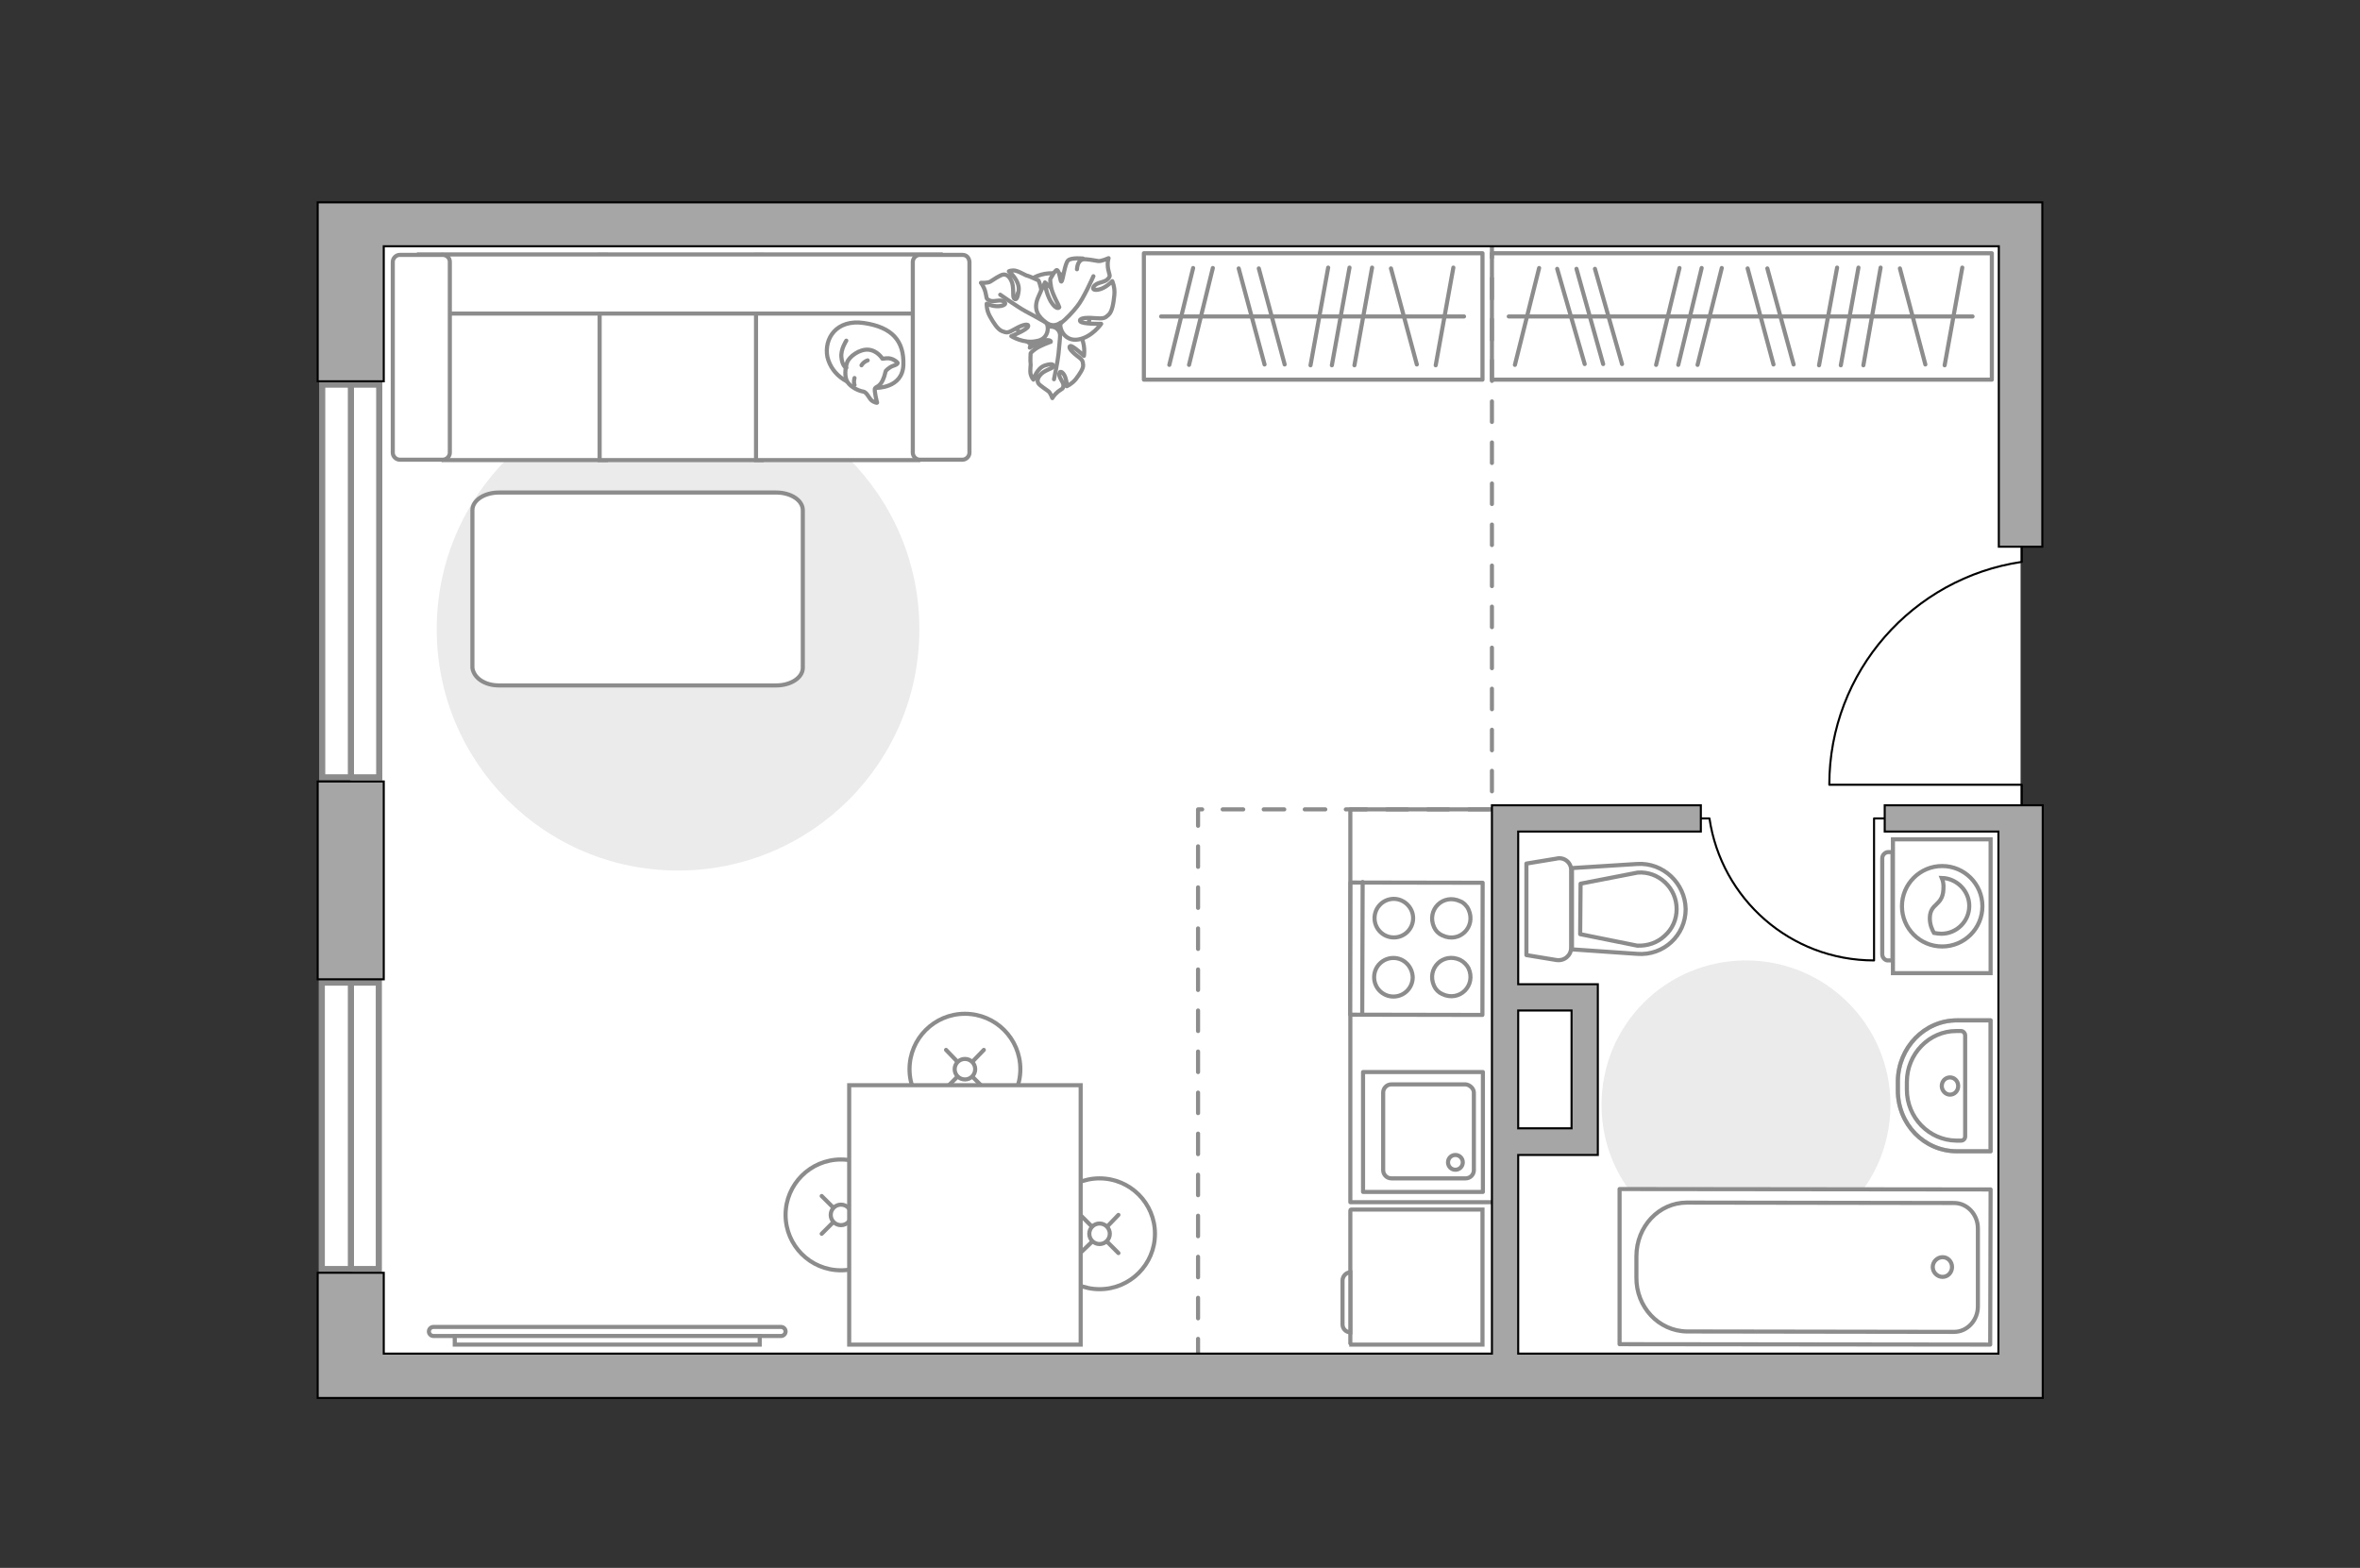<?xml version="1.0" encoding="utf-8"?>
<!-- Generator: Adobe Illustrator 28.2.0, SVG Export Plug-In . SVG Version: 6.00 Build 0)  -->
<svg version="1.1" id="Слой_1" xmlns="http://www.w3.org/2000/svg" xmlns:xlink="http://www.w3.org/1999/xlink" x="0px" y="0px"
	 viewBox="0 0 575 382" style="enable-background:new 0 0 575 382;" xml:space="preserve">
<rect x="0" y="0" width="575" height="382" fill="#333333" stroke="none"/>
<style type="text/css">
	.st0{fill:#FFFFFF;}
	.st1{fill:#EBEBEB;}
	.st2{fill:#FFFFFF;stroke:#8C8C8C;stroke-miterlimit:10;}
	.st3{fill:none;stroke:#8C8C8C;stroke-linecap:round;stroke-linejoin:round;stroke-miterlimit:10;}
	.st4{fill:#FFFFFF;stroke:#8C8C8C;stroke-linecap:round;stroke-linejoin:round;stroke-miterlimit:10;}
	.st5{fill:#FFFFFF;stroke:#8C8C8C;stroke-linecap:round;stroke-miterlimit:10;}
	.st6{fill:none;stroke:#8C8C8C;stroke-linecap:round;stroke-miterlimit:10;}
	.st7{fill:none;stroke:#000000;stroke-width:0.5;stroke-linecap:round;stroke-linejoin:round;stroke-miterlimit:10;}
	.st8{fill:#FFFFFF;stroke:#8C8C8C;stroke-width:1.5;stroke-linecap:round;stroke-miterlimit:10;}
	.st9{fill:none;stroke:#8C8C8C;stroke-width:1.5;stroke-linecap:round;stroke-miterlimit:10;}
	.st10{fill:none;stroke:#8C8C8C;stroke-linecap:round;stroke-linejoin:round;stroke-miterlimit:10;stroke-dasharray:5,5;}
	.st11{fill:#FFFFFF;stroke:#8C8C8C;stroke-width:1;stroke-linecap:round;stroke-linejoin:round;stroke-miterlimit:10;}
	
		.st12{opacity:0.5;fill:none;stroke:#8C8C8C;stroke-linecap:round;stroke-linejoin:round;stroke-miterlimit:10;enable-background:new    ;}
	.st13{fill:#A6A6A6;stroke:#000000;stroke-width:0.5;stroke-miterlimit:10;}
	.st14{fill-rule:evenodd;clip-rule:evenodd;fill:#FFFFFF;fill-opacity:0.1;stroke:#8C8C8C;stroke-miterlimit:10;}
</style>
<g id="bg_1_">
	<rect x="85.3" y="54.6" class="st0" width="407" height="280.7"/>
</g>
<g id="furniture_1_">
	<path id="Vector_96_00000079456703536150521150000006930263019640798092_" class="st1" d="M224,153.3c0-32.5-26.3-58.8-58.8-58.8
		s-58.8,26.3-58.8,58.8s26.3,58.8,58.8,58.8S224,185.8,224,153.3z"/>
	<path id="Vector_96_00000011016647860333706810000016141237965823497878_" class="st1" d="M460.6,269.2c0-19.5-15.8-35.2-35.2-35.2
		c-19.5,0-35.2,15.7-35.2,35.2s15.8,35.2,35.2,35.2S460.6,288.7,460.6,269.2z"/>
	<g>
		<path id="Vector_8_00000083780059860252287090000015224566760980825519_" class="st2" d="M329.2,327.6h32v-32.9h-32
			c-0.1,0-0.2,0.1-0.2,0.2v32.4C329.1,327.5,329.2,327.5,329.2,327.6z"/>
		<path id="Vector_9_00000053516728167246140270000012885723885055611526_" class="st2" d="M327.1,312v10.7c0,1,0.8,1.9,1.9,1.9V310
			C328,310,327.1,310.9,327.1,312z"/>
	</g>
	<g>
		<rect x="363.5" y="61.7" class="st3" width="121.8" height="30.8"/>
		<line class="st3" x1="454" y1="89" x2="458.2" y2="65.2"/>
		<line class="st3" x1="473.8" y1="89" x2="478.1" y2="65.2"/>
		<line class="st3" x1="448.5" y1="89" x2="452.8" y2="65.2"/>
		<line class="st3" x1="395.2" y1="88.7" x2="388.6" y2="65.5"/>
		<line class="st3" x1="390.6" y1="88.7" x2="384.1" y2="65.5"/>
		<line class="st3" x1="386.1" y1="88.7" x2="379.4" y2="65.5"/>
		<line class="st3" x1="443.2" y1="89" x2="447.6" y2="65.2"/>
		<line class="st3" x1="437" y1="88.8" x2="430.6" y2="65.4"/>
		<line class="st3" x1="469.1" y1="88.8" x2="462.9" y2="65.4"/>
		<line class="st3" x1="432.1" y1="88.8" x2="425.8" y2="65.4"/>
		<line class="st3" x1="413.6" y1="88.9" x2="419.5" y2="65.3"/>
		<line class="st3" x1="403.5" y1="88.9" x2="409.2" y2="65.3"/>
		<line class="st3" x1="369.1" y1="88.9" x2="375" y2="65.3"/>
		<line class="st3" x1="408.9" y1="88.9" x2="414.6" y2="65.3"/>
		<line class="st3" x1="367.6" y1="77.1" x2="480.6" y2="77.1"/>
	</g>
	<g>
		<rect x="278.7" y="61.7" class="st3" width="82.5" height="30.8"/>
		<line class="st3" x1="330" y1="89" x2="334.3" y2="65.2"/>
		<line class="st3" x1="349.8" y1="89" x2="354.1" y2="65.2"/>
		<line class="st3" x1="324.5" y1="89" x2="328.8" y2="65.2"/>
		<line class="st3" x1="319.3" y1="89" x2="323.6" y2="65.2"/>
		<line class="st3" x1="313" y1="88.8" x2="306.7" y2="65.4"/>
		<line class="st3" x1="345.2" y1="88.8" x2="338.9" y2="65.4"/>
		<line class="st3" x1="308.1" y1="88.8" x2="301.8" y2="65.4"/>
		<line class="st3" x1="289.7" y1="88.9" x2="295.5" y2="65.3"/>
		<line class="st3" x1="284.9" y1="88.9" x2="290.7" y2="65.3"/>
		<line class="st3" x1="282.9" y1="77.1" x2="356.7" y2="77.1"/>
	</g>
	<g>
		<path id="Vector_60_00000009574076658842016950000002285863602283498674_" class="st2" d="M265.6,75.2c-0.4-5.2-4.9-9-10.1-8.6
			s-9,4.9-8.6,10.1s4.9,9,10.1,8.6C262.1,84.9,266,80.4,265.6,75.2z"/>
		<path class="st4" d="M263,81.5c1.6,2.1,1.1,5.2,1.1,5.2s-2.7-2.5-3.3-2.4c-0.6,0.2,0,1.1,1.5,2.3c1.5,1.1,1.5,1.3,1.6,2.3
			c0.1,0.9-0.9,2.3-1.8,3.5c-1,1.2-2.2,1.7-2.2,1.7s0.1-0.9-0.3-2c-0.3-1.1-1.3-2.1-1.5-1.1s1,2,1,2.9c-0.1,1-0.3,0.7-1.3,1.5
			s-1.4,1.6-1.4,1.6s-0.5-1.4-1-1.7c-0.5-0.4-2.1-1.4-2.4-1.9s-0.3-1.2,0.5-2.1c0.8-1,2.8-1.5,3.1-1.9c0.2-0.4,0.1-1-1.9-0.4
			c-2.1,0.6-2.9,3.5-2.9,3.5s-0.5-0.5-0.7-1.4s0.1-2.3,0-2.6s0-2.4,0-2.4s0.1-0.3,1.2-1.1c1.1-0.8,3.6-1.7,3.7-1.7s0.1-0.6-1.4-0.4
			c-1.4,0.2-3.7,1.8-3.7,1.8s0-0.1,0.9-2.6c0.9-2.4,2.7-2.7,4.5-2.5s2,1.9,2,1.9C259,80.4,261.5,79.4,263,81.5z"/>
		<path class="st3" d="M257.5,77.1c0.6,1.4,0.9,2.8,0.8,4.3c0,1-0.3,3.5-0.4,4.8c-0.2,2-1.1,6.2-1.1,6.2"/>
		<path class="st4" d="M252.5,83.1c-3.1,0.7-6.1-1.2-6.1-1.2s4-1.6,4.1-2.4c0.2-0.7-1.2-0.5-3.1,0.6s-2.1,1-3.2,0.6s-2.1-2-3-3.6
			s-0.8-3.1-0.8-3.1s1,0.5,2.3,0.6s2.9-0.4,1.9-1.1c-0.9-0.7-2.5,0.2-3.5-0.3s-0.6-0.5-1-2s-1.1-2.3-1.1-2.3s1.7,0.1,2.3-0.3
			s2.4-1.6,3.1-1.7c0.6-0.1,1.4,0.2,2,1.5c0.7,1.3,0.3,3.8,0.6,4.2c0.3,0.5,0.9,0.7,1.2-1.8s-2.4-4.7-2.4-4.7s0.8-0.4,1.8-0.1
			c1.1,0.3,2.4,1.2,2.8,1.2c0.4,0.1,2.6,1.1,2.6,1.1s0.2,0.2,0.6,1.8s0,4.7,0.1,4.8c0,0.2,0.7,0.4,1.1-1.3c0.4-1.6-0.2-4.8-0.2-4.8
			s0.2,0.1,2.4,2.2c2.2,2.1,1.7,4.1,0.6,6c-1,1.9-2.9,1.3-2.9,1.3C255.8,79.5,255.5,82.7,252.5,83.1z"/>
		<path class="st3" d="M259.6,79.6c-1.7,0.1-3.4-0.3-4.9-1.1c-1-0.6-3.6-2-4.9-2.7c-2-1.1-6.1-4-6.1-4"/>
		<g>
			<path class="st4" d="M263.9,63c0,0-2.7-0.3-3.6,0.4c-0.9,0.7-1.3,5-1.7,5.2c-0.3,0.1-0.4-2.6-1.1-2.8c-0.4-0.1-1.6,2.2-1.6,2.2
				s-0.1,0.3,0.2,2c0.3,1.7,2,4.6,2,4.8s-0.6,0.7-1.7-0.8c-1.2-1.5-1.9-4.9-1.9-4.9s-0.2,0.2-1.5,3.2c-1.4,3.1,0,4.9,1.9,6.3
				s3.5,0,3.5,0c-0.4,1.6,1.1,4.7,4.4,4.1s5.5-3.8,5.5-3.8s-4.6,0.1-5.1-0.6c-0.4-0.7,1-1,3.4-0.8s2.6,0,3.5-0.8s1.2-2.9,1.4-4.8
				s-0.5-3.4-0.5-3.4s-0.8,0.9-2.1,1.6s-3.1,0.8-2.4-0.3c0.7-1.1,2.6-0.9,3.4-1.8s0.4-0.8,0.1-2.4s0.1-2.7,0.1-2.7s-1.8,0.8-2.5,0.7
				s-3.1-0.6-3.8-0.4c-0.7,0.2-1.3,0.9-1.4,2.4"/>
			<path class="st3" d="M258.4,78.8c1.4-1.1,3-2.8,4-4.1c1.6-1.9,4-7.4,4-7.4"/>
		</g>
	</g>
	<g>
		<path id="Vector_54_00000157302931384749234690000014526139861406189452_" class="st2" d="M108.1,112.1h39.5v-50h-39.5
			C108.1,62.1,108.1,112.1,108.1,112.1z"/>
		<path id="Vector_55_00000008843275305996192990000012852552937593813174_" class="st2" d="M146.1,112.1h39.5v-50h-39.5V112.1z"/>
		<path id="Vector_56_00000144332587636197492270000001889282353768934074_" class="st2" d="M184.2,112.1h39.5v-50h-39.5V112.1z"/>
		<path id="Vector_57_00000178192343536508154070000011597176213408088487_" class="st2" d="M229.2,76.4V62h-127l3.7,14.4H229.2z"/>
		<path id="Vector_58_00000078002982876953902250000009925051587557865103_" class="st2" d="M107.8,62.1H97.4
			c-0.9,0-1.7,0.8-1.7,1.7v46.5c0,0.9,0.8,1.7,1.7,1.7h10.5c0.9,0,1.7-0.8,1.7-1.7V63.8C109.6,62.8,108.8,62.1,107.8,62.1z"/>
		<path id="Vector_59_00000027573792522448691690000012050214088158249386_" class="st2" d="M234.5,62.1h-10.4
			c-0.9,0-1.7,0.8-1.7,1.7v46.5c0,0.9,0.8,1.7,1.7,1.7h10.4c0.9,0,1.7-0.8,1.7-1.7V63.8C236.1,62.8,235.5,62.1,234.5,62.1z"/>
		<g>
			<path class="st4" d="M201.6,87c-0.9-4.5,2.2-9.3,8.9-8.3c6.8,1,9.8,4.3,9.6,10.2c-0.2,5.8-6.7,5.6-6.7,5.6
				C207,94.5,202.7,91.5,201.6,87z"/>
			<path class="st4" d="M213.2,94.6c-0.3,0.5,0.5,3.5,0.5,3.5s0,0.2-1-0.3s-1.3-2.2-2.4-2.4c-1.2-0.2-3-1.1-3.8-2.3
				c-0.8-1.2-0.6-3.4-0.1-4.8s3-3.3,5.2-3.1c2.2,0.2,3.4,2.2,3.4,2.2s0,0,0.9-0.1c1.7-0.2,2.8,1.1,2.8,1.1s0.2,0.3-1,0.7
				s-1.9,1.3-1.9,1.3C214.9,94.4,213.6,94,213.2,94.6z"/>
			<path class="st4" d="M211.4,87.8c-1.1,0.4-1.5,1.2-1.5,1.2"/>
			<path class="st4" d="M208.2,93.8c-0.3-0.8,0-1.7,0-1.7"/>
			<path class="st3" d="M206.2,83c0,0-1.4,2.1-1.2,4c0.2,2.3,1.2,2.6,1.2,2.6"/>
		</g>
	</g>
	<path id="Vector_148_00000008146712056422361600000011288560971585213592_" class="st3" d="M370.1,197.2H329v95.7h34.4"/>
	<g>
		<circle class="st5" cx="235.1" cy="260.5" r="13.5"/>
		<line class="st6" x1="233.2" y1="262.4" x2="230.5" y2="265.1"/>
		<circle class="st5" cx="235.1" cy="260.5" r="2.5"/>
		<line class="st6" x1="239.7" y1="255.8" x2="237" y2="258.6"/>
		<line class="st6" x1="237" y1="262.4" x2="239.7" y2="265.1"/>
		<line class="st6" x1="230.5" y1="255.8" x2="233.2" y2="258.6"/>
	</g>
	<g>
		<circle class="st5" cx="204.9" cy="296" r="13.5"/>
		<line class="st6" x1="202.9" y1="297.9" x2="200.2" y2="300.6"/>
		<circle class="st5" cx="204.9" cy="296" r="2.5"/>
		<line class="st6" x1="209.4" y1="291.4" x2="206.8" y2="294.1"/>
		<line class="st6" x1="206.8" y1="297.9" x2="209.4" y2="300.6"/>
		<line class="st6" x1="200.2" y1="291.4" x2="202.9" y2="294.1"/>
	</g>
	<g>
		<circle class="st5" cx="267.9" cy="300.6" r="13.5"/>
		<line class="st6" x1="266" y1="302.6" x2="263.2" y2="305.3"/>
		<circle class="st5" cx="267.9" cy="300.6" r="2.5"/>
		<line class="st6" x1="272.5" y1="296" x2="269.8" y2="298.8"/>
		<line class="st6" x1="269.8" y1="302.6" x2="272.5" y2="305.3"/>
		<line class="st6" x1="263.2" y1="296" x2="266" y2="298.8"/>
	</g>
	<rect x="206.9" y="264.4" class="st5" width="56.4" height="63.2"/>
	<path class="st7" d="M462.6,199.4h-6V234c-20.4,0-37.2-15-40.1-34.6H411"/>
	<path id="Vector_84_3_" class="st4" d="M121.6,167h67.5c3.6,0,6.5-1.9,6.5-4.3v-38.4c0-2.4-2.9-4.3-6.5-4.3h-67.5
		c-3.6,0-6.5,1.9-6.5,4.3v38.4C115.4,165.1,118,167,121.6,167z"/>
	<g>
		<path class="st2" d="M105.6,325.5c-0.6,0-1.1-0.5-1.1-1.1s0.5-1.1,1.1-1.1h84.7c0.6,0,1.1,0.5,1.1,1.1s-0.5,1.1-1.1,1.1H105.6z"/>
		<rect x="110.8" y="325.5" class="st2" width="74.3" height="2.1"/>
	</g>
</g>
<g id="windows_1_">
	<g>
		<rect x="78.5" y="93.7" class="st8" width="13.9" height="95.7"/>
		<line class="st9" x1="85.5" y1="189.3" x2="85.5" y2="93.7"/>
	</g>
	<g>
		<rect x="78.4" y="239.4" class="st8" width="13.9" height="69.8"/>
		<line class="st9" x1="85.5" y1="309.3" x2="85.5" y2="239.5"/>
	</g>
</g>
<g id="plan">
	<polyline class="st10" points="291.9,331.2 291.9,197.2 363.5,197.2 363.5,58.1 	"/>
	<g>
		<g>
			
				<rect x="329" y="215" transform="matrix(1.813144e-03 -1 1 1.813144e-03 113.384 575.829)" class="st11" width="32.2" height="32.2"/>
		</g>
		<line class="st3" x1="331.9" y1="247.1" x2="332" y2="214.9"/>
		<path class="st4" d="M339.6,219c-2.6,0-4.7,2.1-4.7,4.7c0,2.6,2.1,4.7,4.7,4.7s4.7-2.1,4.7-4.7S342.1,219,339.6,219z"/>
		<path class="st4" d="M355.8,219.6c-4.2-2-8.3,2.1-6.4,6.3c0.4,0.9,1.1,1.6,2,2c4.2,2,8.3-2.1,6.4-6.3
			C357.4,220.7,356.6,219.9,355.8,219.6z"/>
		<path class="st4" d="M339.5,233.4c-2.6,0-4.7,2.1-4.7,4.7c0,2.6,2.1,4.7,4.7,4.7s4.7-2.1,4.7-4.7
			C344.1,235.5,342.1,233.4,339.5,233.4z"/>
		<path class="st4" d="M355.8,233.9c-4.2-2-8.3,2.1-6.4,6.3c0.4,0.9,1.1,1.6,2,2c4.2,2,8.3-2.1,6.4-6.3
			C357.4,235.1,356.6,234.3,355.8,233.9z"/>
	</g>
	<g>
		<g>
			<rect x="332.1" y="261.2" class="st4" width="29.2" height="29.2"/>
		</g>
		<path class="st4" d="M357.1,264.2H339c-1.1,0-2,0.9-2,2v18.9c0,1.1,0.9,2,2,2h18.1c1.1,0,2-0.9,2-2v-18.9
			C359.1,265.2,358.1,264.3,357.1,264.2z"/>
		<path class="st4" d="M354.6,281.4c1,0,1.8,0.8,1.8,1.8s-0.8,1.8-1.8,1.8s-1.8-0.8-1.8-1.8S353.6,281.4,354.6,281.4z"/>
	</g>
	<g>
		<g>
			<path class="st4" d="M379.2,209.2l-7.3,1.2v22.3l7.3,1.2c1.9,0.3,3.6-1.1,3.6-3v-18.8C382.9,210.2,381.1,208.7,379.2,209.2z"/>
			<path class="st4" d="M398.9,210.5l-15.9,1v19.8l15.9,1.1c6.4,0.5,11.8-4.5,11.8-10.9l0,0C410.6,215.2,405.2,210.1,398.9,210.5z"
				/>
			<path class="st4" d="M385.1,215.3l13.9-2.7c2.5-0.2,4.9,0.7,6.7,2.4c1.8,1.7,2.8,4,2.8,6.5s-1,4.8-2.9,6.5
				c-1.8,1.7-4.2,2.5-6.7,2.4l-13.9-2.8L385.1,215.3z"/>
		</g>
	</g>
	<g>
		<path class="st12" d="M476.8,248.6h8.2v31.9h-8.2c-8,0-14.4-6.6-14.4-14.8v-2.3C462.5,255.2,468.9,248.6,476.8,248.6z"/>
		<g>
			<path class="st3" d="M476.6,251.2h1.2c0.5,0,1,0.5,1,1.1v24.6c0,0.5-0.4,1-1,1h-1.2c-6.6-0.1-12-5.6-12-12.4v-1.9
				C464.6,256.7,470.1,251.2,476.6,251.2z"/>
			<path class="st3" d="M477.1,264.6c0,1.2-0.9,2.1-2,2.1s-2-1-2-2.1c0-1.2,0.9-2.1,2-2.1S477.1,263.4,477.1,264.6z"/>
			<path class="st3" d="M476.8,248.6h8.2v31.9h-8.2c-8,0-14.4-6.6-14.4-14.8v-2.3C462.5,255.2,468.9,248.6,476.8,248.6z"/>
		</g>
	</g>
	<g>
		<polyline class="st4" points="394.6,289.7 394.6,327.5 484.9,327.6 485,289.8 394.6,289.7 		"/>
		<path class="st4" d="M411,324.4l65.1,0.1c3.2,0,5.8-2.8,5.8-6.2v-19c0-3.4-2.6-6.2-5.8-6.2L411,293c-6.8,0-12.3,5.8-12.3,13.1v5.1
			C398.6,318.4,404.1,324.3,411,324.4z"/>
		<path class="st4" d="M475.6,308.7c0-1.3-1-2.4-2.3-2.4s-2.4,1.1-2.4,2.4s1.1,2.4,2.4,2.4S475.6,310,475.6,308.7z"/>
	</g>
	<path class="st7" d="M492.6,129.4v7.5c-26.5,3.9-46.9,26.7-46.9,54.3h46.9v8.2"/>
	<g>
		<path class="st13" d="M93.5,329.8v-19.7H77.4v30.5h6.1h9.9h393.5h5.4h5.4V196.2H495h-8.1h-27.7v6.4h27.7v127.2h-117v-48.4h19.4
			l0,0l0,0v-40.5l0,0v-1.1h-19.4v-37.2h44.5v-6.4h-44.5l0,0h-6.4v133.6H93.5L93.5,329.8z M382.9,274.9h-13v-28.7h13V274.9
			L382.9,274.9z"/>
		<rect x="77.4" y="190.4" class="st13" width="16.1" height="48.2"/>
		<polygon class="st13" points="487,133.2 497.6,133.2 497.6,49.3 492.4,49.3 487,49.3 190.2,49.3 190.2,49.3 77.4,49.3 77.4,49.3 
			77.4,60 77.4,92.9 93.5,92.9 93.5,60 487,60 		"/>
	</g>
	<g>
		<g>
			<path class="st2" d="M485,237.1v-32.6h-23.8v32.6H485z"/>
			<path class="st14" d="M460.1,234h1v-26.4h-1c-0.8,0-1.5,0.7-1.5,1.5v23.4C458.6,233.4,459.4,234.1,460.1,234z"/>
		</g>
		<g>
			<circle class="st2" cx="473.2" cy="220.8" r="9.8"/>
			<path class="st2" d="M471.2,227.3c0.6,0.1,1.2,0.2,1.8,0.2c3.7,0,6.8-3,6.8-6.8c0-3.6-3-6.7-6.7-6.8c0.3,0.7,0.5,1.5,0.4,2.8
				c-0.2,4-3.1,3.3-3.3,6.7C470.1,225.2,470.8,226.6,471.2,227.3z"/>
		</g>
	</g>
</g>
<g id="points">
	<path id="r1" class="st3" d="M217.1,201.1"/>
	<path id="k1" class="st3" d="M310.1,264.4"/>
	<path id="s1" class="st3" d="M427.1,265.1"/>
	<path id="h1" class="st3" d="M424.1,135.9"/>
</g>
</svg>
